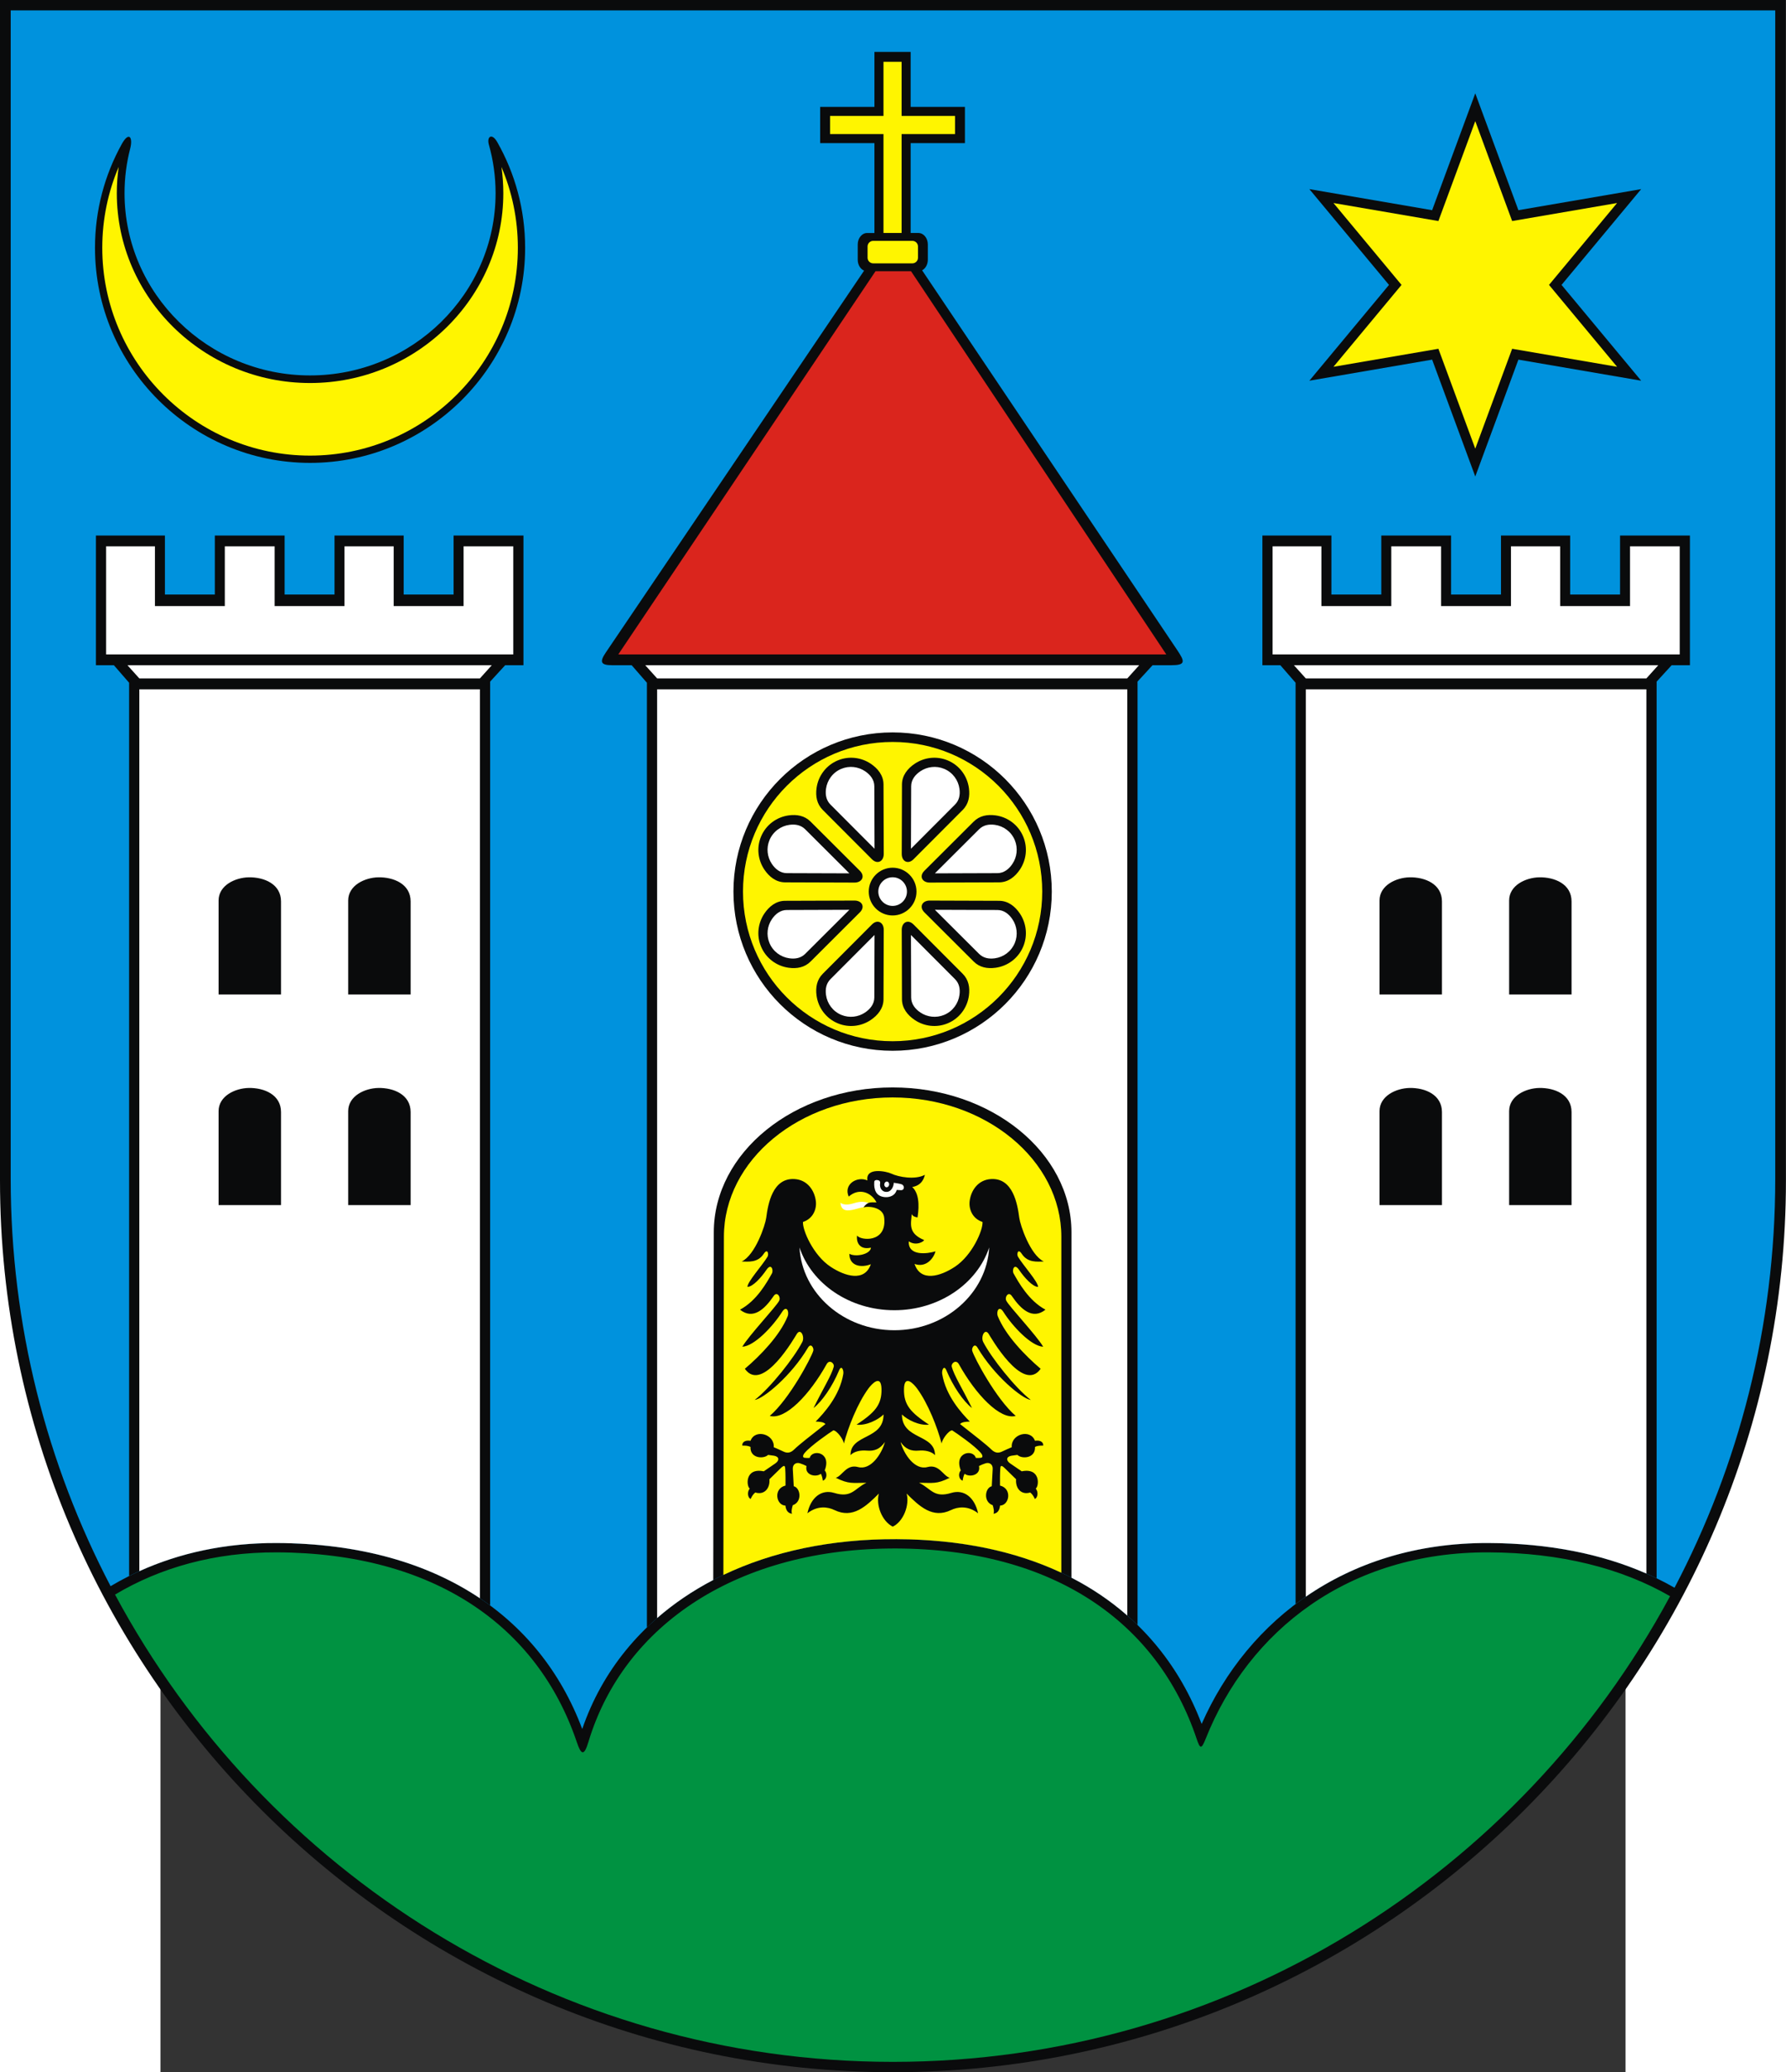<?xml version="1.0" encoding="UTF-8" standalone="no"?>
<!-- Creator: CorelDRAW -->
<svg
   xmlns:dc="http://purl.org/dc/elements/1.1/"
   xmlns:cc="http://web.resource.org/cc/"
   xmlns:rdf="http://www.w3.org/1999/02/22-rdf-syntax-ns#"
   xmlns:svg="http://www.w3.org/2000/svg"
   xmlns="http://www.w3.org/2000/svg"
   xmlns:sodipodi="http://sodipodi.sourceforge.net/DTD/sodipodi-0.dtd"
   xmlns:inkscape="http://www.inkscape.org/namespaces/inkscape"
   xml:space="preserve"
   width="744"
   height="863.162"
   style="shape-rendering:geometricPrecision; text-rendering:geometricPrecision; image-rendering:optimizeQuality; fill-rule:evenodd; clip-rule:evenodd"
   viewBox="0 0 210 297"
   id="svg2"
   sodipodi:version="0.32"
   inkscape:version="0.45.1"
   sodipodi:docname="POL Ziębice COA.svg"
   inkscape:output_extension="org.inkscape.output.svg.inkscape"
   sodipodi:docbase="C:\Users\Mistrz\Desktop"
   version="1.0"><rect x="0" y="0" width="210" height="297" fill="#333333" stroke="none"/><sodipodi:namedview
   inkscape:window-height="480"
   inkscape:window-width="640"
   inkscape:pageshadow="2"
   inkscape:pageopacity="0.0"
   guidetolerance="10.0"
   gridtolerance="10.0"
   objecttolerance="10.0"
   borderopacity="1.0"
   bordercolor="#666666"
   pagecolor="#ffffff"
   id="base" />
 <defs
   id="defs4">
  <style
   type="text/css"
   id="style6">
   
    .fil0 {fill:#0A0B0C}
    .fil4 {fill:#DA251D}
    .fil3 {fill:#FFF500}
    .fil2 {fill:white}
    .fil5 {fill:#009241}
    .fil1 {fill:#0092DD}
   
  </style>
 </defs>
 <g
   id="Warstwa_x0020_1"
   transform="matrix(1.219,0,0,1.219,-22.999,-32.526)">
  <path
   class="fil0"
   d="M 210,165.453 L 210,165.453 C 210,223.21 162.832,270.316 105,270.316 C 47.168,270.316 0,223.21 0,165.453 L 0,165.453 L 0,26.682 L 210,26.682 L 210,165.453 z "
   id="path10"
   style="fill:#0a0b0c" />
  <path
   class="fil1"
   d="M 208.742,165.284 L 208.742,165.284 C 208.742,182.612 204.456,198.966 196.901,213.353 C 191.031,209.993 183.689,208.134 175.012,208.1 C 158.628,208.035 146.767,216.959 141.296,229.37 C 136.211,215.98 123.814,207.715 105.425,207.643 C 86.829,207.57 73.139,216.314 68.462,229.964 C 63.41,216.493 50.992,208.172 32.54,208.1 C 25.012,208.07 18.441,209.94 13.004,213.172 C 5.507,198.83 1.258,182.539 1.258,165.284 L 1.258,165.284 L 1.258,27.901 L 208.742,27.901 L 208.742,165.284 L 208.742,165.284 z "
   id="path12"
   style="fill:#0092dd" />
  <path
   class="fil0"
   d="M 96.438,43.511 L 96.438,39.252 L 102.82,39.252 L 102.82,32.785 L 107.079,32.785 L 107.079,39.252 L 113.461,39.252 L 113.461,43.511 L 107.079,43.511 L 107.079,54.075 L 107.995,54.075 C 108.602,54.075 109.099,54.682 109.099,55.424 L 109.099,57.223 C 109.099,57.778 108.82,58.258 108.426,58.464 L 138.428,103.122 C 139.33,104.465 139.438,104.894 137.706,104.894 L 135.525,104.894 L 133.758,106.821 L 133.758,217.741 C 127.218,211.358 117.645,207.691 105.425,207.643 C 93.072,207.595 82.886,211.438 76.067,218.024 L 76.067,106.955 L 74.275,104.894 L 71.963,104.894 C 70.568,104.894 70.516,104.459 71.235,103.396 L 101.606,58.501 C 101.171,58.32 100.856,57.815 100.856,57.223 L 100.856,55.425 C 100.856,54.683 101.352,54.076 101.959,54.076 L 102.82,54.076 L 102.82,43.511 L 96.438,43.511 L 96.438,43.511 z M 150.55,104.894 L 148.44,104.894 L 148.44,89.647 L 156.552,89.647 L 156.552,96.582 L 162.42,96.582 L 162.42,89.647 L 170.626,89.647 L 170.626,96.582 L 176.494,96.582 L 176.494,89.647 L 184.626,89.647 L 184.626,96.582 L 190.494,96.582 L 190.494,89.647 L 198.71,89.647 L 198.71,104.894 L 196.56,104.894 L 194.793,106.821 L 194.793,212.241 C 189.304,209.585 182.68,208.129 175.012,208.099 C 165.974,208.064 158.313,210.764 152.341,215.275 L 152.341,106.954 L 150.55,104.894 L 150.55,104.894 z M 13.39,104.894 L 11.28,104.894 L 11.28,89.647 L 19.392,89.647 L 19.392,96.582 L 25.26,96.582 L 25.26,89.647 L 33.466,89.647 L 33.466,96.582 L 39.334,96.582 L 39.334,89.647 L 47.466,89.647 L 47.466,96.582 L 53.334,96.582 L 53.334,89.647 L 61.55,89.647 L 61.55,104.894 L 59.4,104.894 L 57.633,106.821 L 57.633,215.44 C 51.318,210.769 42.876,208.14 32.541,208.099 C 25.991,208.073 20.166,209.485 15.181,211.98 L 15.181,106.954 L 13.39,104.893 L 13.39,104.894 z "
   id="path14"
   style="fill:#0a0b0c" />
  <path
   class="fil2"
   d="M 149.636,90.917 L 155.378,90.917 L 155.378,97.94 L 163.594,97.94 L 163.594,90.917 L 169.452,90.917 L 169.452,97.94 L 177.667,97.94 L 177.667,90.917 L 183.452,90.917 L 183.452,97.94 L 191.667,97.94 L 191.667,90.917 L 197.512,90.917 L 197.512,103.623 L 149.636,103.623 L 149.636,90.917 L 149.636,90.917 z M 77.268,107.729 L 92.508,107.729 L 117.316,107.729 L 132.556,107.729 L 132.556,216.627 C 130.605,214.914 128.412,213.423 125.987,212.174 L 125.99,171.577 C 125.99,162.19 116.543,154.533 104.96,154.533 C 93.377,154.533 83.93,162.19 83.93,171.577 L 83.867,212.444 C 81.439,213.712 79.23,215.212 77.268,216.92 L 77.268,107.728 L 77.268,107.729 z M 77.268,106.444 L 75.871,104.894 L 133.953,104.894 L 132.556,106.444 L 77.268,106.444 L 77.268,106.444 z M 12.476,90.917 L 18.218,90.917 L 18.218,97.94 L 26.434,97.94 L 26.434,90.917 L 32.292,90.917 L 32.292,97.94 L 40.507,97.94 L 40.507,90.917 L 46.292,90.917 L 46.292,97.94 L 54.507,97.94 L 54.507,90.917 L 60.352,90.917 L 60.352,103.623 L 12.476,103.623 L 12.476,90.917 z M 16.382,107.729 L 56.431,107.729 L 56.431,214.595 C 50.261,210.453 42.233,208.137 32.54,208.099 C 26.51,208.076 21.094,209.273 16.382,211.41 L 16.382,107.729 L 16.382,107.729 z M 57.827,104.894 L 56.431,106.444 L 16.382,106.444 L 14.986,104.894 L 57.827,104.894 z M 153.542,107.729 L 193.591,107.729 L 193.591,211.688 C 188.345,209.384 182.128,208.127 175.012,208.099 C 166.569,208.066 159.327,210.419 153.542,214.407 L 153.542,107.728 L 153.542,107.729 z M 194.987,104.894 L 193.591,106.444 L 153.542,106.444 L 152.146,104.894 L 194.987,104.894 z "
   id="path16"
   style="fill:#ffffff" />
  <polygon
   class="fil0"
   points="173.469,37.654 178.541,51.395 192.978,48.917 183.614,60.18 192.978,71.443 178.541,68.965 173.469,82.706 168.397,68.965 153.961,71.443 163.325,60.18 153.961,48.917 168.397,51.395 173.469,37.654 "
   id="polygon18"
   style="fill:#0a0b0c" />
  <polygon
   class="fil3"
   points="173.469,40.927 177.805,52.671 190.143,50.553 182.14,60.18 190.143,69.806 177.805,67.689 173.469,79.433 169.134,67.689 156.796,69.806 164.799,60.18 156.796,50.553 169.134,52.671 173.469,40.927 "
   id="polygon20"
   style="fill:#fff500" />
  <path
   class="fil0"
   d="M 58.47,43.389 C 60.555,47.062 61.747,51.304 61.747,55.816 C 61.747,69.744 50.387,81.105 36.459,81.105 C 22.53,81.105 11.17,69.744 11.17,55.816 C 11.17,51.4 12.312,47.243 14.316,43.624 C 15.164,42.091 15.652,42.817 15.309,44.147 C 14.875,45.828 14.644,47.587 14.644,49.397 C 14.644,61.197 24.444,70.822 36.459,70.822 C 48.474,70.822 58.273,61.197 58.273,49.397 C 58.273,47.422 57.998,45.509 57.485,43.691 C 57.216,42.739 57.837,42.274 58.47,43.389 L 58.47,43.389 z "
   id="path22"
   style="fill:#0a0b0c" />
  <path
   class="fil3"
   d="M 58.963,46.312 C 60.205,49.236 60.892,52.448 60.892,55.816 C 60.892,69.273 49.916,80.249 36.459,80.249 C 23.001,80.249 12.025,69.273 12.025,55.816 C 12.025,52.448 12.712,49.236 13.954,46.312 C 13.811,47.321 13.735,48.35 13.735,49.397 C 13.735,61.689 23.943,71.715 36.459,71.715 C 48.974,71.715 59.182,61.689 59.182,49.397 C 59.182,48.35 59.106,47.321 58.963,46.312 z "
   id="path24"
   style="fill:#fff500" />
  <path
   class="fil0"
   d="M 25.702,143.602 L 33.043,143.602 L 33.043,132.663 C 33.043,130.623 31.058,129.794 29.234,129.831 C 27.65,129.863 25.702,130.772 25.702,132.561 L 25.702,143.602 L 25.702,143.602 z M 162.21,143.602 L 169.551,143.602 L 169.551,132.663 C 169.551,130.623 167.566,129.794 165.742,129.831 C 164.158,129.863 162.21,130.772 162.21,132.561 L 162.21,143.602 L 162.21,143.602 z M 177.45,143.602 L 184.791,143.602 L 184.791,132.663 C 184.791,130.623 182.806,129.794 180.982,129.831 C 179.398,129.863 177.45,130.772 177.45,132.561 L 177.45,143.602 L 177.45,143.602 z M 177.45,168.367 L 184.791,168.367 L 184.791,157.428 C 184.791,155.388 182.806,154.559 180.982,154.596 C 179.398,154.629 177.45,155.537 177.45,157.327 L 177.45,168.367 L 177.45,168.367 z M 162.21,168.367 L 169.551,168.367 L 169.551,157.428 C 169.551,155.388 167.566,154.559 165.742,154.596 C 164.158,154.629 162.21,155.537 162.21,157.327 L 162.21,168.367 L 162.21,168.367 z M 40.942,143.602 L 48.283,143.602 L 48.283,132.663 C 48.283,130.623 46.298,129.794 44.474,129.831 C 42.89,129.863 40.942,130.772 40.942,132.561 L 40.942,143.602 L 40.942,143.602 z M 40.942,168.367 L 48.283,168.367 L 48.283,157.428 C 48.283,155.388 46.298,154.559 44.474,154.596 C 42.89,154.629 40.942,155.537 40.942,157.327 L 40.942,168.367 L 40.942,168.367 z M 25.702,168.367 L 33.043,168.367 L 33.043,157.428 C 33.043,155.388 31.058,154.559 29.234,154.596 C 27.65,154.629 25.702,155.537 25.702,157.327 L 25.702,168.367 L 25.702,168.367 z "
   id="path26"
   style="fill:#0a0b0c" />
  <path
   class="fil3"
   d="M 97.603,42.446 L 97.603,40.316 L 103.885,40.316 L 103.885,33.95 L 106.014,33.95 L 106.014,40.316 L 112.296,40.316 L 112.296,42.446 L 106.014,42.446 L 106.014,54.075 L 103.885,54.075 L 103.885,42.446 L 97.603,42.446 L 97.603,42.446 z M 102.674,55.001 L 107.28,55.001 C 107.644,55.001 107.941,55.299 107.941,55.662 L 107.941,56.985 C 107.941,57.349 107.644,57.646 107.28,57.646 L 102.674,57.646 C 102.311,57.646 102.013,57.349 102.013,56.985 L 102.013,55.662 C 102.013,55.299 102.311,55.001 102.674,55.001 z "
   id="path28"
   style="fill:#fff500" />
  <polygon
   class="fil4"
   points="137.138,103.623 72.702,103.623 102.946,58.572 107.125,58.572 137.138,103.623 "
   id="polygon30"
   style="fill:#da251d" />
  <circle
   class="fil0"
   cx="104.958"
   cy="131.508"
   r="18.716"
   id="circle32"
   sodipodi:cx="104.958"
   sodipodi:cy="131.508"
   sodipodi:rx="18.716499"
   sodipodi:ry="18.716499"
   style="fill:#0a0b0c" />
  <circle
   class="fil3"
   cx="104.958"
   cy="131.508"
   r="17.593"
   id="circle34"
   sodipodi:cx="104.958"
   sodipodi:cy="131.508"
   sodipodi:rx="17.5935"
   sodipodi:ry="17.5935"
   style="fill:#fff500" />
  <path
   class="fil0"
   d="M 104.959,128.7 C 106.505,128.7 107.766,129.961 107.766,131.507 C 107.766,133.054 106.505,134.315 104.959,134.315 C 103.413,134.315 102.151,133.054 102.151,131.507 C 102.151,129.961 103.413,128.7 104.959,128.7 z M 98.515,116.082 C 99.834,115.536 101.281,115.732 102.386,116.475 C 103.226,117.039 103.885,117.856 103.888,118.914 L 103.915,127.079 C 103.918,127.942 103.186,128.365 102.528,127.706 L 96.749,121.913 C 96.044,121.207 95.886,120.303 96.015,119.343 C 96.203,117.937 97.114,116.663 98.515,116.082 L 98.515,116.082 z M 89.484,125.048 C 88.937,126.367 89.133,127.814 89.876,128.92 C 90.44,129.76 91.257,130.418 92.315,130.421 L 100.48,130.448 C 101.343,130.451 101.766,129.72 101.107,129.062 L 95.314,123.283 C 94.608,122.578 93.704,122.42 92.744,122.548 C 91.338,122.737 90.064,123.647 89.484,125.048 L 89.484,125.048 z M 89.484,137.964 C 88.937,136.645 89.133,135.198 89.876,134.092 C 90.44,133.252 91.257,132.594 92.315,132.591 L 100.48,132.564 C 101.343,132.561 101.766,133.292 101.107,133.95 L 95.314,139.729 C 94.608,140.434 93.704,140.592 92.744,140.464 C 91.338,140.275 90.064,139.364 89.484,137.964 L 89.484,137.964 z M 98.515,146.998 C 99.834,147.544 101.281,147.349 102.386,146.605 C 103.226,146.041 103.885,145.224 103.888,144.167 L 103.915,136.002 C 103.918,135.139 103.186,134.715 102.528,135.374 L 96.749,141.167 C 96.044,141.874 95.886,142.778 96.015,143.737 C 96.203,145.144 97.114,146.418 98.515,146.998 L 98.515,146.998 z M 111.43,146.998 C 110.111,147.544 108.665,147.349 107.559,146.605 C 106.719,146.041 106.061,145.224 106.057,144.167 L 106.03,136.002 C 106.028,135.139 106.759,134.715 107.417,135.374 L 113.195,141.167 C 113.901,141.874 114.059,142.778 113.93,143.737 C 113.742,145.144 112.831,146.418 111.43,146.998 L 111.43,146.998 z M 120.317,137.964 C 120.864,136.645 120.668,135.198 119.925,134.092 C 119.361,133.252 118.544,132.594 117.486,132.591 L 109.321,132.564 C 108.458,132.561 108.034,133.292 108.694,133.95 L 114.487,139.729 C 115.193,140.434 116.097,140.592 117.057,140.464 C 118.463,140.275 119.737,139.364 120.317,137.964 L 120.317,137.964 z M 120.317,125.048 C 120.864,126.367 120.668,127.814 119.925,128.92 C 119.361,129.76 118.544,130.418 117.486,130.421 L 109.321,130.448 C 108.458,130.451 108.034,129.72 108.694,129.062 L 114.487,123.283 C 115.193,122.578 116.097,122.42 117.057,122.548 C 118.463,122.737 119.737,123.647 120.317,125.048 L 120.317,125.048 z M 111.43,116.082 C 110.111,115.536 108.665,115.732 107.559,116.475 C 106.719,117.039 106.061,117.856 106.057,118.914 L 106.03,127.079 C 106.028,127.942 106.759,128.365 107.417,127.706 L 113.195,121.913 C 113.901,121.207 114.059,120.303 113.93,119.343 C 113.742,117.937 112.831,116.663 111.43,116.082 L 111.43,116.082 z "
   id="path36"
   style="fill:#0a0b0c" />
  <path
   class="fil2"
   d="M 104.959,129.823 C 105.887,129.823 106.644,130.58 106.644,131.507 C 106.644,132.435 105.887,133.192 104.959,133.192 C 104.031,133.192 103.275,132.435 103.275,131.507 C 103.275,130.58 104.031,129.823 104.959,129.823 z M 98.929,117.075 C 99.881,116.681 100.925,116.822 101.723,117.359 C 102.329,117.766 102.804,118.355 102.807,119.118 L 102.831,126.472 L 97.655,121.283 C 97.146,120.773 97.032,120.121 97.125,119.428 C 97.261,118.413 97.918,117.494 98.929,117.075 L 98.929,117.075 z M 90.476,125.463 C 90.082,126.415 90.223,127.459 90.76,128.257 C 91.167,128.863 91.756,129.338 92.52,129.34 L 99.873,129.364 L 94.684,124.189 C 94.174,123.68 93.522,123.566 92.83,123.659 C 91.814,123.794 90.895,124.452 90.476,125.463 z M 90.476,137.549 C 90.082,136.597 90.223,135.553 90.76,134.755 C 91.167,134.149 91.756,133.674 92.52,133.672 L 99.873,133.648 L 94.684,138.823 C 94.174,139.332 93.522,139.446 92.83,139.353 C 91.814,139.218 90.895,138.56 90.476,137.549 z M 98.929,146.005 C 99.881,146.399 100.925,146.258 101.723,145.722 C 102.329,145.315 102.804,144.725 102.807,143.962 L 102.831,136.609 L 97.655,141.797 C 97.146,142.307 97.032,142.959 97.125,143.652 C 97.261,144.667 97.918,145.587 98.929,146.005 L 98.929,146.005 z M 111.016,146.005 C 110.064,146.399 109.02,146.258 108.222,145.722 C 107.616,145.315 107.141,144.725 107.138,143.962 L 107.114,136.609 L 112.29,141.797 C 112.799,142.307 112.913,142.959 112.82,143.652 C 112.684,144.667 112.027,145.587 111.016,146.005 L 111.016,146.005 z M 119.325,137.549 C 119.719,136.597 119.578,135.553 119.041,134.755 C 118.634,134.149 118.045,133.674 117.281,133.672 L 109.928,133.648 L 115.117,138.823 C 115.627,139.332 116.279,139.446 116.971,139.353 C 117.987,139.218 118.906,138.56 119.325,137.549 z M 119.325,125.463 C 119.719,126.415 119.578,127.459 119.041,128.257 C 118.634,128.863 118.045,129.338 117.281,129.34 L 109.928,129.364 L 115.117,124.189 C 115.627,123.68 116.279,123.566 116.971,123.659 C 117.987,123.794 118.906,124.452 119.325,125.463 z M 111.016,117.075 C 110.064,116.681 109.02,116.822 108.222,117.359 C 107.616,117.766 107.141,118.355 107.138,119.118 L 107.114,126.472 L 112.29,121.283 C 112.799,120.773 112.913,120.121 112.82,119.428 C 112.684,118.413 112.027,117.494 111.016,117.075 L 111.016,117.075 z "
   id="path38"
   style="fill:#ffffff" />
  <path
   class="fil3"
   d="M 104.959,155.711 C 115.886,155.711 124.799,163.073 124.799,172.099 L 124.796,211.589 C 119.389,209.057 112.903,207.673 105.426,207.643 C 97.689,207.613 90.802,209.109 85.059,211.85 L 85.12,172.099 C 85.12,163.073 94.032,155.711 104.959,155.711 L 104.959,155.711 z "
   id="path40"
   style="fill:#fff500" />
  <path
   class="fil0"
   d="M 102.398,175.32 C 101.663,177.436 99.361,176.738 97.669,175.621 C 95.619,174.268 94.349,171.303 94.418,170.35 C 95.629,169.953 96.038,168.817 95.933,167.917 C 95.785,166.657 94.948,165.392 93.412,165.305 C 90.835,165.161 90.308,168.242 90.095,169.868 C 89.986,170.706 88.82,174.226 87.212,175.001 C 87.972,175.011 89.097,175.174 89.8,174.1 C 90.271,173.38 90.415,174.158 90.252,174.432 C 89.643,175.454 87.887,177.375 87.887,177.982 C 88.522,177.982 89.506,176.882 90.132,175.966 C 90.696,175.141 90.978,176.023 90.762,176.411 C 90.192,177.424 88.998,179.605 87.014,180.663 C 88.54,181.881 89.898,180.633 90.97,179.056 C 91.366,178.472 91.847,179.174 91.619,179.614 C 91.247,180.331 88.065,183.689 87.285,185.021 C 88.695,184.951 90.883,182.633 91.965,180.921 C 92.487,180.096 92.837,180.901 92.612,181.452 C 91.706,183.682 89.435,186.042 87.581,187.614 C 89.681,190.582 93.53,183.76 93.705,183.495 C 94.161,182.806 94.648,183.855 94.339,184.459 C 93.401,186.286 90.598,189.847 88.74,191.276 C 89.799,191.127 93.075,188.396 95.003,185.131 C 95.36,184.525 95.721,185.175 95.632,185.488 C 95.397,186.309 92.823,191.17 90.513,193.154 C 92.347,193.652 95.205,190.656 97.2,187.068 C 97.533,186.469 98.145,186.969 98.031,187.388 C 97.752,188.416 96.843,189.832 95.657,192.227 C 96.661,191.461 97.892,189.659 98.665,187.794 C 98.947,187.115 99.232,187.779 99.16,188.219 C 98.738,190.796 96.873,192.843 95.909,193.817 C 96.329,193.838 96.822,193.843 97.06,194.109 C 95.123,195.637 93.979,196.516 93.38,197.102 C 92.864,197.606 92.449,197.499 92.109,197.338 C 91.74,197.164 91.384,197.003 90.979,196.833 C 91.105,195.307 88.793,194.626 88.247,196.08 C 87.826,196.01 87.275,196.082 87.275,196.644 C 87.613,196.643 87.96,196.647 88.247,196.801 C 88.174,198.151 89.791,198.251 90.315,197.737 C 90.519,197.764 90.798,197.797 91.009,197.833 C 91.634,197.939 91.679,198.39 91.16,198.743 C 90.71,199.051 90.259,199.36 89.808,199.668 C 87.543,199.205 87.769,201.47 88.162,201.692 C 87.746,202.232 88.035,202.877 88.269,202.912 C 88.4,202.61 88.568,202.343 88.813,202.155 C 89.769,202.471 90.561,201.782 90.472,200.598 C 90.733,200.345 91.398,199.697 91.791,199.308 C 92.265,198.841 92.309,199.055 92.33,199.37 C 92.374,200.044 92.364,200.667 92.364,201.342 C 90.899,201.699 91.258,203.667 92.353,203.696 C 92.426,204.344 92.715,204.596 93.125,204.66 C 93.014,204.366 93.142,203.906 93.22,203.651 C 94.365,203.253 94.125,201.603 93.332,201.423 C 93.301,200.853 93.25,200.051 93.221,199.385 C 93.197,198.838 93.616,198.584 94.063,198.727 C 94.318,198.808 94.609,198.925 94.833,199.047 C 94.594,200.106 95.914,200.42 96.525,199.958 C 96.65,200.204 96.716,200.48 96.755,200.77 C 97.241,200.596 97.291,199.902 96.973,199.56 C 97.821,197.405 95.503,197.028 95.208,198.089 C 94.965,198.114 94.776,198.095 94.613,198.079 C 94.377,198.057 94.357,197.818 94.608,197.517 C 95.325,196.656 97.493,195.164 97.987,194.85 C 98.427,194.875 99.178,195.934 99.23,196.4 C 99.696,194.572 100.824,191.675 102.124,189.917 C 102.528,189.369 103.608,188.232 103.651,189.974 C 103.699,191.884 102.835,192.77 100.718,194.182 C 101.841,194.322 103.261,193.614 103.893,192.982 C 103.893,196.001 100.005,195.239 100.005,197.766 C 100.429,197.31 101.223,197.169 101.898,197.231 C 102.843,197.317 103.475,197.047 104.054,196.221 C 103.667,197.658 102.376,199.569 100.894,199.167 C 99.512,198.793 99.049,200.208 98.277,200.427 C 99.822,201.199 100.262,201.015 101.876,201.015 C 100.472,201.684 100.163,202.844 98.092,202.208 C 96.596,201.749 95.342,202.729 94.938,204.602 C 96.147,203.653 97.362,203.853 98.13,204.226 C 100.279,205.269 101.852,203.773 103.342,202.283 C 102.971,203.631 103.698,205.53 104.973,206.174 C 106.251,205.559 106.969,203.608 106.605,202.283 C 108.095,203.773 109.668,205.269 111.817,204.226 C 112.585,203.853 113.8,203.653 115.009,204.602 C 114.605,202.729 113.351,201.749 111.855,202.208 C 109.783,202.844 109.475,201.684 108.07,201.015 C 109.685,201.015 110.125,201.199 111.67,200.427 C 110.897,200.208 110.435,198.793 109.053,199.167 C 107.571,199.569 106.28,197.658 105.893,196.221 C 106.472,197.047 107.103,197.317 108.049,197.231 C 108.724,197.169 109.517,197.31 109.942,197.766 C 109.942,195.239 106.054,196.001 106.054,192.982 C 106.686,193.614 108.106,194.322 109.229,194.182 C 107.112,192.77 106.248,191.884 106.295,189.974 C 106.339,188.232 107.419,189.369 107.823,189.917 C 109.123,191.675 110.251,194.572 110.717,196.4 C 110.769,195.934 111.52,194.875 111.96,194.85 C 112.454,195.164 114.622,196.656 115.338,197.517 C 115.59,197.818 115.569,198.057 115.334,198.079 C 115.171,198.095 114.981,198.114 114.739,198.089 C 114.444,197.028 112.126,197.405 112.974,199.56 C 112.656,199.902 112.706,200.596 113.192,200.77 C 113.231,200.48 113.297,200.204 113.422,199.958 C 114.033,200.42 115.353,200.106 115.114,199.047 C 115.338,198.925 115.629,198.808 115.883,198.727 C 116.331,198.584 116.75,198.838 116.726,199.385 C 116.696,200.051 116.646,200.853 116.615,201.423 C 115.822,201.603 115.581,203.253 116.727,203.651 C 116.805,203.906 116.933,204.366 116.822,204.66 C 117.232,204.596 117.521,204.344 117.594,203.696 C 118.689,203.667 119.048,201.699 117.583,201.342 C 117.583,200.667 117.572,200.044 117.617,199.37 C 117.638,199.055 117.682,198.841 118.155,199.308 C 118.549,199.697 119.214,200.345 119.475,200.598 C 119.386,201.782 120.178,202.471 121.134,202.155 C 121.379,202.343 121.547,202.61 121.678,202.912 C 121.912,202.877 122.201,202.232 121.785,201.692 C 122.178,201.47 122.404,199.205 120.139,199.668 C 119.688,199.36 119.237,199.051 118.786,198.743 C 118.267,198.39 118.313,197.939 118.938,197.833 C 119.149,197.797 119.427,197.764 119.632,197.737 C 120.156,198.251 121.773,198.151 121.7,196.801 C 121.987,196.647 122.333,196.643 122.672,196.644 C 122.672,196.082 122.121,196.01 121.7,196.08 C 121.154,194.626 118.842,195.307 118.968,196.833 C 118.563,197.003 118.207,197.164 117.838,197.338 C 117.498,197.499 117.083,197.606 116.567,197.102 C 115.968,196.516 114.824,195.637 112.887,194.109 C 113.125,193.843 113.618,193.838 114.038,193.817 C 113.074,192.843 111.209,190.796 110.787,188.219 C 110.715,187.779 111,187.115 111.281,187.794 C 112.055,189.659 113.286,191.461 114.29,192.227 C 113.104,189.832 112.195,188.416 111.916,187.388 C 111.802,186.969 112.414,186.469 112.747,187.068 C 114.742,190.656 117.6,193.652 119.433,193.154 C 117.124,191.17 114.55,186.309 114.315,185.488 C 114.226,185.175 114.587,184.525 114.944,185.131 C 116.871,188.396 120.148,191.127 121.207,191.276 C 119.349,189.847 116.546,186.286 115.608,184.459 C 115.299,183.855 115.786,182.806 116.242,183.495 C 116.417,183.76 120.265,190.582 122.366,187.614 C 120.512,186.042 118.241,183.682 117.335,181.452 C 117.11,180.901 117.46,180.096 117.981,180.921 C 119.064,182.633 121.251,184.951 122.662,185.021 C 121.882,183.689 118.7,180.331 118.328,179.614 C 118.099,179.174 118.581,178.472 118.977,179.056 C 120.049,180.633 121.407,181.881 122.933,180.663 C 120.949,179.605 119.755,177.424 119.185,176.411 C 118.968,176.023 119.251,175.141 119.815,175.966 C 120.441,176.882 121.424,177.982 122.06,177.982 C 122.06,177.375 120.304,175.454 119.695,174.432 C 119.532,174.158 119.676,173.38 120.147,174.1 C 120.85,175.174 121.975,175.011 122.735,175.001 C 121.127,174.226 119.961,170.706 119.852,169.868 C 119.639,168.242 119.112,165.161 116.535,165.305 C 114.999,165.392 114.162,166.657 114.014,167.917 C 113.909,168.817 114.318,169.953 115.529,170.35 C 115.598,171.303 114.328,174.268 112.278,175.621 C 110.576,176.744 108.258,177.444 107.536,175.285 C 108.893,175.772 109.785,174.621 109.999,173.804 C 109.036,174.103 106.756,174.387 106.86,172.63 C 107.76,173.238 108.701,172.597 108.652,172.471 C 106.741,171.677 107.124,170.561 107.204,169.42 C 107.314,169.685 107.634,169.782 107.886,169.82 C 107.962,169.287 108.309,167.186 107.264,166.243 C 108.364,166.056 108.65,165.251 108.751,164.808 C 107.62,165.415 105.694,165.088 104.782,164.658 C 104.238,164.402 101.748,163.872 101.998,165.468 C 100.804,164.933 99.157,165.903 99.794,167.368 C 101.048,166.266 102.492,166.912 103.062,168.052 C 102.302,168.033 101.979,167.976 101.509,168.653 C 101.927,168.458 103.914,168.529 103.978,169.931 C 104.249,172.827 101.202,172.544 100.778,171.949 C 100.667,172.801 101.123,173.666 102.414,173.37 C 102.348,174.166 100.595,174.505 99.87,174.094 C 99.87,175.545 101.265,175.769 102.398,175.32 L 102.398,175.32 z "
   id="path42"
   style="fill:#0a0b0c" />
  <path
   class="fil2"
   d="M 102.118,168.11 C 101.439,167.883 100.915,167.986 100.211,168.199 C 99.824,168.316 99.185,168.383 98.822,168.09 C 98.909,169.164 99.728,169.064 100.533,168.858 C 100.892,168.766 101.249,168.653 101.536,168.614 C 101.74,168.329 101.917,168.183 102.118,168.11 L 102.118,168.11 z "
   id="path44"
   style="fill:#ffffff" />
  <path
   class="fil2"
   d="M 102.8,165.657 C 102.745,166.488 102.956,167.362 104.091,167.434 C 104.639,167.469 105.282,167.227 105.432,166.588 C 105.632,166.596 105.762,166.598 105.872,166.613 C 106.381,166.679 106.411,166.045 105.991,165.915 C 105.754,165.842 105.371,165.782 105.093,165.743 C 105.088,166.159 104.816,166.731 104.377,166.802 C 103.755,166.902 103.395,166.389 103.489,165.804 C 103.532,165.535 103.35,165.455 103.183,165.428 C 102.988,165.396 102.8,165.455 102.8,165.657 L 102.8,165.657 z M 104.334,165.604 C 104.487,165.64 104.582,165.818 104.544,166.001 C 104.507,166.184 104.351,166.304 104.198,166.268 C 104.045,166.232 103.95,166.054 103.987,165.871 C 104.025,165.688 104.18,165.568 104.334,165.604 L 104.334,165.604 z "
   id="path46"
   style="fill:#ffffff" />
  <path
   class="fil2"
   d="M 116.314,173.345 C 116.022,178.753 111.125,183.081 105.161,183.081 C 99.198,183.081 94.301,178.753 94.009,173.345 C 95.42,177.603 99.89,180.728 105.162,180.728 C 110.433,180.728 114.903,177.603 116.314,173.345 z "
   id="path48"
   style="fill:#ffffff" />
  <path
   class="fil5"
   d="M 175.032,209.196 C 183.501,209.229 190.66,211.054 196.375,214.349 C 178.829,246.896 144.424,269.099 105,269.099 C 65.5,269.099 31.041,246.81 13.526,214.161 C 18.818,210.999 25.221,209.167 32.56,209.196 C 50.971,209.268 63.195,217.798 67.828,231.521 C 68.342,233.046 68.687,233.153 69.185,231.498 C 73.358,217.624 86.878,208.667 105.422,208.74 C 123.856,208.812 136.089,217.364 140.707,231.119 C 141.12,232.348 141.277,232.35 141.772,231.105 C 146.823,218.406 158.577,209.131 175.032,209.196 L 175.032,209.196 z "
   id="path50"
   style="fill:#009241" />
 </g>
</svg>